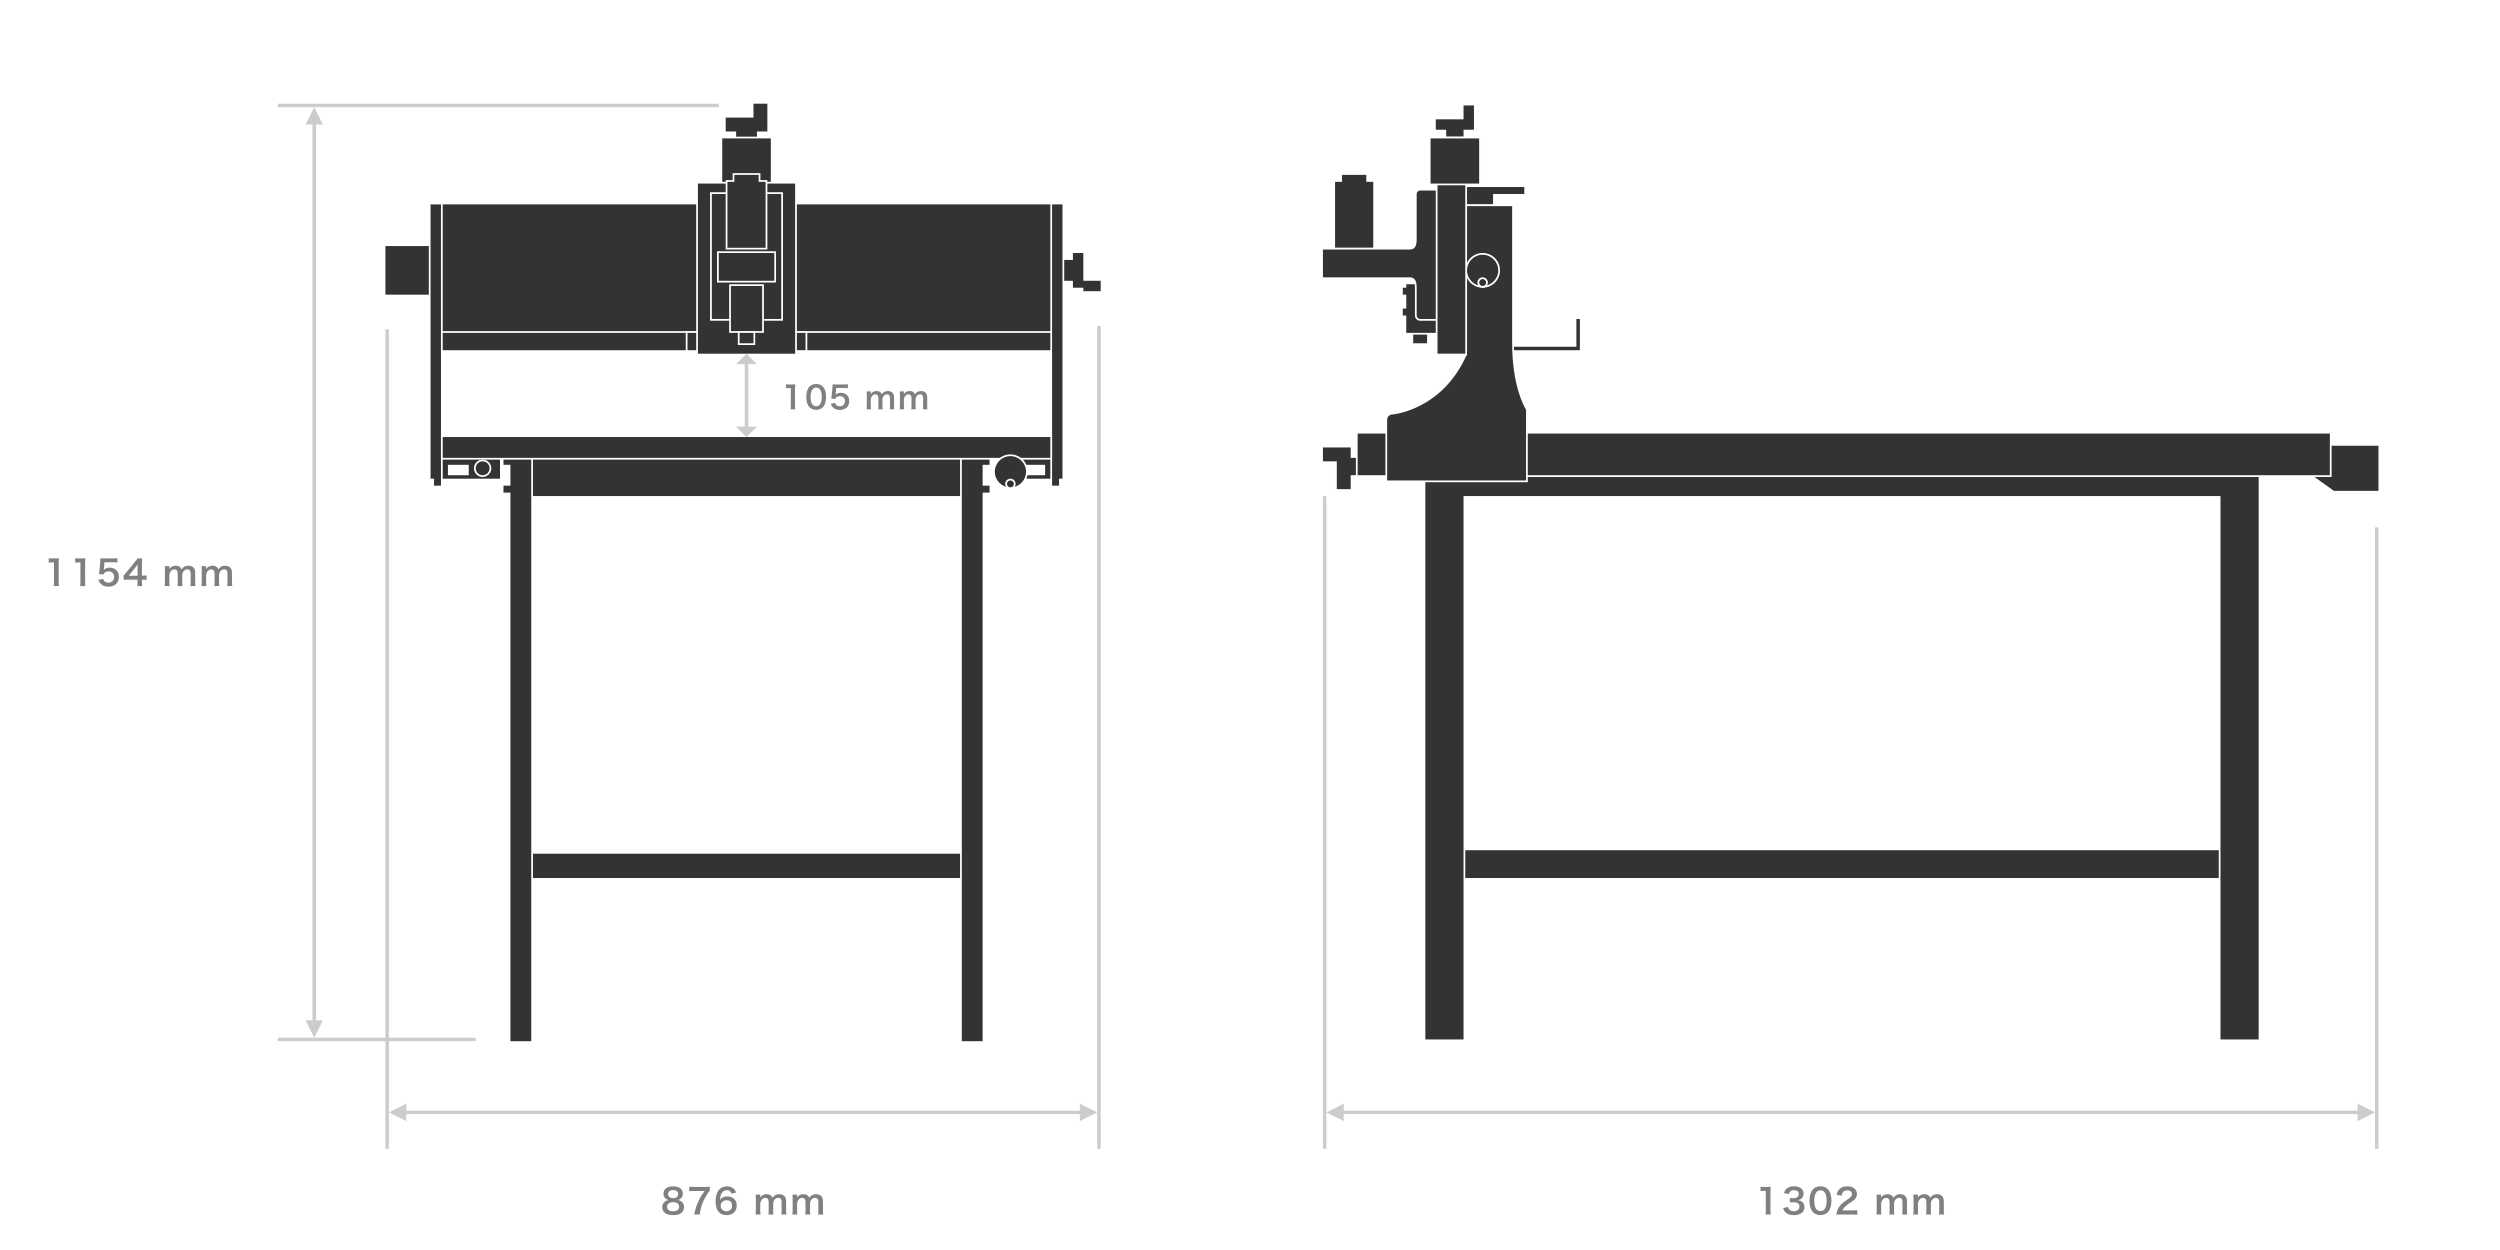 <?xml version="1.0" encoding="utf-8"?>
<!-- Generator: Adobe Illustrator 24.0.2, SVG Export Plug-In . SVG Version: 6.00 Build 0)  -->
<svg version="1.1" id="レイヤー_1" xmlns="http://www.w3.org/2000/svg" xmlns:xlink="http://www.w3.org/1999/xlink" x="0px"
	 y="0px" viewBox="0 0 720 360" style="enable-background:new 0 0 720 360;" xml:space="preserve">
<style type="text/css">
	.st0{fill:#333333;}
	.st1{fill:#FFFFFF;}
	.st2{fill:#CCCCCC;}
	.st3{fill:none;}
	.st4{fill:#808080;}
</style>
<g>
	<g>
		<polygon class="st0" points="416.25,39.615 416.25,37.615 413.25,37.615 413.25,34.115 421.25,34.115 
			421.25,30.115 424.75,30.115 424.75,37.615 421.75,37.615 421.75,39.615 		"/>
		<path class="st1" d="M424.5,30.365v7H422h-0.5v0.5v1.5h-5v-1.5v-0.5H416h-2.5v-3h7.5h0.5v-0.5v-3.5H424.5 M425,29.865h-4
			v4h-8v4h3v2h6v-2h3V29.865L425,29.865z"/>
	</g>
	<g>
		<polygon class="st0" points="384.75,141.115 384.75,133.115 380.75,133.115 380.75,128.615 389.25,128.615 
			389.25,131.615 391.25,131.615 391.25,137.115 389.25,137.115 389.25,141.115 		"/>
		<path class="st1" d="M389,128.865v3h2v5h-2v4h-4v-8h-4v-4H389 M389.5,128.365H389h-8h-0.5v0.5v4v0.5h0.5h3.5v7.5v0.5h0.5
			h4h0.5v-0.5v-3.5h1.5h0.5v-0.5v-5v-0.5H391h-1.5v-2.5V128.365L389.5,128.365z"/>
	</g>
	<g>
		<rect x="407" y="95.865" class="st0" width="4" height="3"/>
	</g>
	<g>
		<polygon class="st0" points="384.25,71.615 384.25,52.115 386.25,52.115 386.25,50.115 393.75,50.115 
			393.75,52.115 395.75,52.115 395.75,71.615 		"/>
		<path class="st1" d="M393.5,50.365v1.5v0.5h0.5h1.5v19h-11v-19h1.5h0.5v-0.5v-1.5H393.5 M394,49.865h-8v2h-2v20h12v-20h-2
			V49.865L394,49.865z"/>
	</g>
	<g>
		<polygon class="st0" points="639.25,299.615 639.25,143.115 421.75,143.115 421.75,299.615 410.25,299.615 
			410.25,137.115 650.75,137.115 650.75,299.615 		"/>
		<path class="st1" d="M650.5,137.365v162h-11v-156v-0.5H639H422h-0.5v0.5v156h-11v-162H650.5 M651,136.865H410v163h12
			v-156.5h217v156.5h12V136.865L651,136.865z"/>
	</g>
	<g>
		<polygon class="st0" points="672.08,141.615 665.25,136.737 665.25,128.115 685.25,128.115 
			685.25,141.615 		"/>
		<path class="st1" d="M685,128.365v13h-12.84L665.5,136.608v-8.243H685 M685.5,127.865H665v9l7,5h13.5
			V127.865L685.5,127.865z"/>
	</g>
	<g>
		<rect x="390.75" y="124.615" class="st0" width="280.5" height="12.5"/>
		<path class="st1" d="M671,124.865v12H391v-12H671 M671.5,124.365H671H391h-0.5v0.5v12v0.5h0.5h280h0.5v-0.5v-12
			V124.365L671.5,124.365z"/>
	</g>
	<g>
		<polygon class="st0" points="404.75,96.115 404.75,91.115 403.75,91.115 403.75,88.615 404.75,88.615 
			404.75,85.115 403.75,85.115 403.75,82.615 404.75,82.615 404.75,81.615 414.25,81.615 
			414.25,96.115 		"/>
		<path class="st1" d="M414,81.865v14h-9v-5h-1v-2h1v-4h-1v-2h1v-1H414 M414.5,81.365H414h-9h-0.5v0.5v0.5H404h-0.5v0.5v2
			v0.5h0.5h0.5v3H404h-0.5v0.5v2v0.5h0.5h0.5v4.5v0.5h0.5h9h0.5v-0.5v-14V81.365L414.5,81.365z"/>
	</g>
	<g>
		<polygon class="st0" points="422,58.865 430,58.865 430,55.865 439,55.865 439,53.865 422,53.865 		"/>
	</g>
	<g>
		<polygon class="st0" points="454,91.865 454,99.865 435,99.865 435,100.865 455,100.865 455,91.865 		"/>
	</g>
	<g>
		<path class="st0" d="M399.25,138.615v-17.75c0-0.965,0.785-1.75,1.75-1.75
			c0.159-0.011,14.249-1.196,21.229-17.15L422.25,101.917V59.115h13.5v39.75
			c0,12.209,3.569,18.375,4,19.072v20.678H399.25z"/>
		<path class="st1" d="M435.5,59.365v39.5c0,12.115,3.401,18.173,4,19.145v20.355h-40v-17.5
			c0-0.827,0.673-1.5,1.536-1.501c0.143-0.01,14.383-1.208,21.422-17.298L422.5,101.97
			v-0.105v-42.5H435.5 M436,58.865h-14v43c-7,16-21,17-21,17c-1.105,0-2,0.895-2,2v18h41v-21c0,0-4-6-4-19
			S436,58.865,436,58.865L436,58.865z"/>
	</g>
	<g>
		<circle class="st0" cx="427" cy="77.865" r="4.75"/>
		<g>
			<path class="st1" d="M427,73.365c2.481,0,4.5,2.019,4.5,4.5s-2.019,4.5-4.5,4.5s-4.5-2.019-4.5-4.5
				S424.519,73.365,427,73.365 M427,72.865c-2.761,0-5,2.239-5,5s2.239,5,5,5s5-2.239,5-5
				S429.761,72.865,427,72.865L427,72.865z"/>
		</g>
	</g>
	<g>
		<circle class="st0" cx="427" cy="81.365" r="1.25"/>
		<g>
			<path class="st1" d="M427,80.365c0.551,0,1,0.449,1,1s-0.449,1-1,1s-1-0.449-1-1
				S426.449,80.365,427,80.365 M427,79.865c-0.828,0-1.5,0.672-1.5,1.5s0.672,1.5,1.5,1.5
				s1.5-0.672,1.5-1.5S427.828,79.865,427,79.865L427,79.865z"/>
		</g>
	</g>
	<g>
		<rect x="422" y="244.865" class="st0" width="217" height="8"/>
	</g>
	<g>
		<path class="st0" d="M409,92.115c-0.689,0-1.25-0.561-1.25-1.25v-8c0-1.953-0.507-2.75-1.75-2.75h-25.25v-8.5
			H406c1.243,0,1.75-0.797,1.75-2.75v-13c0-0.689,0.561-1.25,1.25-1.25h5.25v37.5H409z"/>
		<path class="st1" d="M414,54.865v37h-5c-0.55,0-1-0.45-1-1v-8c0-1.66-0.34-3-2-3h-25v-8h25
			c1.66,0,2-1.34,2-3v-13c0-0.55,0.45-1,1-1H414 M414.5,54.365H414h-5c-0.827,0-1.5,0.673-1.5,1.5
			v13c0,2.082-0.574,2.5-1.5,2.5h-25h-0.5v0.5v8v0.5h0.5h25c0.926,0,1.5,0.418,1.5,2.5v8
			c0,0.827,0.673,1.5,1.5,1.5h5h0.5v-0.5v-37V54.365L414.5,54.365z"/>
	</g>
	<g>
		<rect x="413.75" y="52.615" class="st0" width="8.5" height="49.5"/>
		<path class="st1" d="M422,52.865v49h-8v-49H422 M422.5,52.365H422h-8h-0.5v0.5v49v0.5h0.5h8h0.5v-0.5v-49V52.365
			L422.5,52.365z"/>
	</g>
	<g>
		<rect x="411.75" y="39.615" class="st0" width="14.5" height="13.5"/>
		<path class="st1" d="M426,39.865v13h-14v-13H426 M426.5,39.365H426h-14h-0.5v0.5v13v0.5h0.5h14h0.5v-0.5v-13V39.365
			L426.5,39.365z"/>
	</g>
</g>
<g>
	<rect x="127" y="58.865" class="st0" width="176" height="42"/>
</g>
<g>
	<rect x="111" y="70.865" class="st0" width="13" height="14"/>
</g>
<g>
	<polygon class="st0" points="312,80.865 312,72.865 309,72.865 309,74.865 306,74.865 306,80.865 
		309,80.865 309,82.865 312,82.865 312,83.865 317,83.865 317,80.865 	"/>
</g>
<rect x="127" y="95.365" class="st1" width="176" height="0.5"/>
<g>
	<polygon class="st0" points="217,29.865 217,33.865 209,33.865 209,37.865 212,37.865 212,39.865 
		218,39.865 218,37.865 221,37.865 221,29.865 	"/>
</g>
<g>
	<path class="st0" d="M127,131.865v6h17v-6H127z M135,136.865h-6v-3h6V136.865z"/>
</g>
<g>
	<path class="st0" d="M303,137.865v-6h-15v6H303z M295,133.865h6v3h-6V133.865z"/>
</g>
<g>
	<rect x="153" y="131.865" class="st0" width="124" height="11"/>
</g>
<g>
	<rect x="153" y="245.865" class="st0" width="124" height="7"/>
</g>
<g>
	<polygon class="st0" points="146.75,300.115 146.75,142.115 144.75,142.115 144.75,139.615 146.75,139.615 
		146.75,134.115 144.75,134.115 144.75,131.615 153.25,131.615 153.25,300.115 	"/>
	<g>
		<path class="st1" d="M153,131.865v168h-6v-158h-2v-2h2v-6h-2v-2h2H153 M153.5,131.365H153h-6h-2h-0.5v0.5v2v0.5h0.5h1.5v5
			H145h-0.5v0.5v2v0.5h0.5h1.5v157.5v0.5h0.5h6h0.5v-0.5v-168V131.365L153.5,131.365z"/>
	</g>
</g>
<g>
	<polygon class="st0" points="276.75,300.115 276.75,131.615 285.25,131.615 285.25,134.115 283.25,134.115 
		283.25,139.615 285.25,139.615 285.25,142.115 283.25,142.115 283.25,300.115 	"/>
	<g>
		<path class="st1" d="M285,131.865v2h-2v6h2v2h-2v158h-6v-168h6H285 M285.5,131.365H285h-2h-6h-0.5v0.5v168v0.5h0.5h6h0.5
			v-0.5v-157.5h1.5h0.5v-0.5v-2v-0.5H285h-1.5v-5h1.5h0.5v-0.5v-2V131.365L285.5,131.365z"/>
	</g>
</g>
<g>
	<polygon class="st0" points="124.75,140.115 124.75,138.115 123.75,138.115 123.75,58.615 127.25,58.615 
		127.25,140.115 	"/>
	<path class="st1" d="M127,58.865v81h-2v-2h-1v-79H127 M127.5,58.365H127h-3h-0.5v0.5v79v0.5h0.5h0.5v1.5v0.5h0.5h2h0.5
		v-0.5v-81V58.365L127.5,58.365z"/>
</g>
<g>
	<polygon class="st0" points="302.75,140.115 302.75,58.615 306.25,58.615 306.25,138.115 305.25,138.115 
		305.25,140.115 	"/>
	<path class="st1" d="M306,58.865v79h-1v2h-2v-81H306 M306.5,58.365H306h-3h-0.5v0.5v81v0.5h0.5h2h0.5v-0.5v-1.5h0.5h0.5
		v-0.5v-79V58.365L306.5,58.365z"/>
</g>
<g>
	<rect x="207.75" y="39.615" class="st0" width="14.5" height="13.5"/>
	<g>
		<path class="st1" d="M222,39.865v13h-14v-13H222 M222.5,39.365H222h-14h-0.5v0.5v13v0.5h0.5h14h0.5v-0.5v-13V39.365
			L222.5,39.365z"/>
	</g>
</g>
<g>
	<rect x="197.75" y="95.615" class="st0" width="34.5" height="5.5"/>
	<path class="st1" d="M232,95.865v5h-34v-5H232 M232.5,95.365H232h-34h-0.5v0.5v5v0.5h0.5h34h0.5v-0.5v-5V95.365
		L232.5,95.365z"/>
</g>
<g>
	<rect x="200.75" y="52.615" class="st0" width="28.5" height="49.5"/>
	<path class="st1" d="M229,52.865v49h-28v-49H229 M229.5,52.365H229h-28h-0.5v0.5v49v0.5h0.5h28h0.5v-0.5v-49V52.365
		L229.5,52.365z"/>
</g>
<g>
	<rect x="204.75" y="55.615" class="st0" width="20.5" height="36.5"/>
	<path class="st1" d="M225,55.865v36h-20v-36H225 M225.5,55.365H225h-20h-0.5v0.5v36v0.5h0.5h20h0.5v-0.5v-36V55.365
		L225.5,55.365z"/>
</g>
<g>
	<rect x="206.75" y="72.615" class="st0" width="16.5" height="8.5"/>
	<path class="st1" d="M223,72.865v8h-16v-8H223 M223.5,72.365H223h-16h-0.5v0.5v8v0.5h0.5h16h0.5v-0.5v-8V72.365
		L223.5,72.365z"/>
</g>
<g>
	<rect x="210.25" y="82.115" class="st0" width="9.5" height="13.5"/>
	<path class="st1" d="M219.5,82.365v13h-9v-13H219.5 M220,81.865h-10v14h10V81.865L220,81.865z"/>
</g>
<g>
	<rect x="212.75" y="95.615" class="st0" width="4.5" height="3.5"/>
	<path class="st1" d="M217,95.865v3h-4v-3H217 M217.5,95.365H217h-4h-0.5v0.5v3v0.5h0.5h4h0.5v-0.5v-3V95.365
		L217.5,95.365z"/>
</g>
<g>
	<rect x="127.25" y="125.615" class="st0" width="175.5" height="6.5"/>
	<g>
		<path class="st1" d="M302.5,125.865v6h-175v-6H302.5 M303,125.365h-0.5h-175H127v0.5v6v0.5h0.5h175h0.5v-0.5v-6
			V125.365L303,125.365z"/>
	</g>
</g>
<g>
	<circle class="st0" cx="139" cy="134.865" r="2.25"/>
	<path class="st1" d="M139,132.865c1.103,0,2,0.897,2,2s-0.897,2-2,2s-2-0.897-2-2
		S137.897,132.865,139,132.865 M139,132.365c-1.381,0-2.5,1.119-2.5,2.5s1.119,2.5,2.5,2.5
		s2.5-1.119,2.5-2.5S140.381,132.365,139,132.365L139,132.365z"/>
</g>
<g>
	<circle class="st0" cx="291" cy="135.865" r="4.75"/>
	<g>
		<path class="st1" d="M291,131.365c2.481,0,4.5,2.019,4.5,4.5s-2.019,4.5-4.5,4.5s-4.5-2.019-4.5-4.5
			S288.519,131.365,291,131.365 M291,130.865c-2.761,0-5,2.239-5,5s2.239,5,5,5s5-2.239,5-5
			S293.761,130.865,291,130.865L291,130.865z"/>
	</g>
</g>
<g>
	<circle class="st0" cx="291" cy="139.365" r="1.25"/>
	<g>
		<path class="st1" d="M291,138.365c0.551,0,1,0.449,1,1s-0.449,1-1,1s-1-0.449-1-1
			S290.449,138.365,291,138.365 M291,137.865c-0.828,0-1.5,0.672-1.5,1.5s0.672,1.5,1.5,1.5
			s1.5-0.672,1.5-1.5S291.828,137.865,291,137.865L291,137.865z"/>
	</g>
</g>
<g>
	<polygon class="st0" points="209.25,71.615 209.25,52.115 211.25,52.115 211.25,50.115 218.75,50.115 
		218.75,52.115 220.75,52.115 220.75,71.615 	"/>
	<path class="st1" d="M218.5,50.365v1.5v0.5h0.5h1.5v19h-11v-19h1.5h0.5v-0.5v-1.5H218.5 M219,49.865h-8v2h-2v20h12v-20h-2
		V49.865L219,49.865z"/>
</g>
<polygon class="st2" points="215,101.865 212,104.865 214.499,104.865 214.499,122.865 212,122.865 
	215,125.865 218,122.865 215.5,122.865 215.5,104.865 218,104.865 "/>
<g>
	<rect x="164" y="340.865" class="st3" width="100" height="10"/>
	<path class="st4" d="M191.565,345.067c-0.311-0.32-0.49-0.81-0.49-1.319
		c0-1.279,1.079-2.089,2.788-2.089c1.21,0,2.1,0.39,2.529,1.09
		c0.17,0.279,0.27,0.64,0.27,0.999c0,0.93-0.529,1.609-1.439,1.869
		c0.45,0.06,0.75,0.189,1.08,0.47c0.47,0.38,0.699,0.899,0.699,1.559
		c0,1.489-1.119,2.31-3.168,2.31c-1.159,0-1.959-0.25-2.529-0.8
		c-0.369-0.36-0.579-0.899-0.579-1.499c0-0.7,0.27-1.25,0.819-1.64
		c0.33-0.229,0.58-0.33,0.989-0.399
		C192.114,345.507,191.854,345.357,191.565,345.067z M195.593,347.546
		c0-0.829-0.649-1.329-1.729-1.329c-1.079,0-1.738,0.51-1.738,1.339
		c0,0.82,0.64,1.3,1.719,1.3C194.963,348.855,195.593,348.386,195.593,347.546z
		 M192.414,343.888c0,0.729,0.561,1.189,1.47,1.189
		c0.89,0,1.429-0.449,1.429-1.179c0-0.71-0.56-1.16-1.449-1.16
		C192.984,342.738,192.414,343.188,192.414,343.888z"/>
	<path class="st4" d="M204.422,342.938c-0.319,0.31-0.609,0.72-1.039,1.439
		c-1.06,1.769-1.589,3.298-1.859,5.407h-1.579
		c0.33-1.67,0.63-2.629,1.21-3.868c0.459-0.989,0.869-1.669,1.749-2.908
		h-3.089c-0.59,0-0.899,0.02-1.309,0.069v-1.319
		c0.459,0.051,0.779,0.07,1.369,0.07h3.178c0.75,0,1.01-0.01,1.369-0.05
		V342.938z"/>
	<path class="st4" d="M210.673,343.778c-0.26-0.729-0.63-1.01-1.339-1.01
		c-0.71,0-1.229,0.35-1.569,1.039c-0.25,0.521-0.359,1-0.41,1.77
		c0.54-0.729,1.13-1,2.14-1c1.019,0,1.879,0.44,2.318,1.189
		c0.24,0.39,0.359,0.91,0.359,1.5c0,1.579-1.199,2.698-2.898,2.698
		c-0.799,0-1.539-0.24-2.028-0.66c-0.739-0.64-1.159-1.839-1.159-3.348
		c0-1.229,0.31-2.409,0.819-3.089c0.59-0.799,1.389-1.189,2.438-1.189
		c0.859,0,1.569,0.261,2.049,0.76c0.26,0.271,0.41,0.5,0.63,1.02
		L210.673,343.778z M207.555,347.267c0,0.909,0.71,1.579,1.689,1.579
		c0.579,0,1.089-0.261,1.369-0.7c0.149-0.229,0.229-0.56,0.229-0.909
		c0-0.989-0.59-1.569-1.579-1.569C208.284,345.667,207.555,346.347,207.555,347.267z"
		/>
	<path class="st4" d="M217.616,349.785c0.05-0.431,0.069-0.76,0.069-1.3v-3.138
		c0-0.63-0.02-0.92-0.069-1.3h1.339v0.51c0,0.06,0,0.21-0.01,0.37
		c0.289-0.61,1.029-1,1.858-1c0.54,0,0.979,0.15,1.29,0.45
		c0.18,0.16,0.26,0.29,0.379,0.6c0.34-0.45,0.53-0.63,0.84-0.79
		c0.33-0.18,0.67-0.26,1.119-0.26c0.64,0,1.16,0.2,1.5,0.57
		c0.329,0.359,0.47,0.81,0.47,1.519v2.469c0,0.56,0.02,0.89,0.079,1.3
		h-1.459c0.061-0.41,0.08-0.71,0.08-1.3v-2.238
		c0-0.88-0.31-1.279-0.979-1.279c-0.33,0-0.579,0.09-0.819,0.3
		c-0.35,0.3-0.51,0.619-0.63,1.239v1.979c0,0.55,0.021,0.89,0.07,1.3
		h-1.439c0.06-0.42,0.08-0.73,0.08-1.3v-2.238
		c0-0.84-0.32-1.26-0.97-1.26c-0.42,0-0.76,0.17-1.029,0.52
		c-0.22,0.29-0.319,0.52-0.43,1v1.979c0,0.54,0.02,0.84,0.07,1.3
		H217.616z"/>
	<path class="st4" d="M228.216,349.785c0.05-0.431,0.069-0.76,0.069-1.3v-3.138
		c0-0.63-0.02-0.92-0.069-1.3h1.339v0.51c0,0.06,0,0.21-0.01,0.37
		c0.289-0.61,1.029-1,1.858-1c0.54,0,0.979,0.15,1.29,0.45
		c0.18,0.16,0.26,0.29,0.379,0.6c0.34-0.45,0.53-0.63,0.84-0.79
		c0.33-0.18,0.67-0.26,1.119-0.26c0.64,0,1.16,0.2,1.5,0.57
		c0.329,0.359,0.47,0.81,0.47,1.519v2.469c0,0.56,0.02,0.89,0.079,1.3
		h-1.459c0.061-0.41,0.08-0.71,0.08-1.3v-2.238
		c0-0.88-0.31-1.279-0.979-1.279c-0.33,0-0.579,0.09-0.819,0.3
		c-0.35,0.3-0.51,0.619-0.63,1.239v1.979c0,0.55,0.021,0.89,0.07,1.3
		h-1.439c0.06-0.42,0.08-0.73,0.08-1.3v-2.238
		c0-0.84-0.32-1.26-0.97-1.26c-0.42,0-0.76,0.17-1.029,0.52
		c-0.22,0.29-0.319,0.52-0.43,1v1.979c0,0.54,0.02,0.84,0.07,1.3
		H228.216z"/>
</g>
<g>
	<g>
		<path class="st4" d="M227.674,117.893c0.054-0.351,0.072-0.702,0.072-1.17v-4.961
			h-0.433c-0.333,0-0.594,0.019-0.927,0.055v-1.144
			c0.278,0.045,0.477,0.054,0.9,0.054h0.828c0.459,0,0.594-0.009,0.918-0.045
			c-0.054,0.531-0.072,0.945-0.072,1.485v4.556c0,0.478,0.019,0.801,0.072,1.17
			H227.674z"/>
		<path class="st4" d="M233.164,117.308c-0.271-0.27-0.478-0.585-0.595-0.909
			c-0.233-0.639-0.351-1.342-0.351-2.07c0-0.954,0.216-1.944,0.549-2.494
			c0.486-0.811,1.297-1.251,2.296-1.251c0.765,0,1.422,0.252,1.899,0.729
			c0.271,0.271,0.478,0.586,0.594,0.91c0.234,0.63,0.352,1.35,0.352,2.088
			c0,1.107-0.243,2.08-0.666,2.665c-0.504,0.702-1.252,1.062-2.188,1.062
			C234.289,118.037,233.641,117.785,233.164,117.308z M236.035,116.614
			c0.405-0.423,0.631-1.26,0.631-2.313c0-1.044-0.226-1.863-0.631-2.305
			c-0.216-0.243-0.576-0.378-0.98-0.378c-0.433,0-0.748,0.144-1.009,0.459
			c-0.396,0.468-0.594,1.206-0.594,2.188c0,0.945,0.171,1.729,0.459,2.143
			c0.279,0.396,0.657,0.586,1.152,0.586
			C235.459,116.993,235.811,116.857,236.035,116.614z"/>
		<path class="st4" d="M240.49,116.029c0.081,0.261,0.145,0.378,0.271,0.522
			c0.252,0.306,0.63,0.459,1.107,0.459c0.891,0,1.476-0.594,1.476-1.485
			c0-0.883-0.558-1.449-1.413-1.449c-0.441,0-0.837,0.144-1.116,0.414
			c-0.126,0.126-0.189,0.207-0.271,0.405l-1.125-0.108
			c0.09-0.64,0.099-0.685,0.117-0.937l0.207-2.232
			c0.009-0.162,0.027-0.468,0.036-0.918c0.27,0.018,0.477,0.026,0.954,0.026
			h2.215c0.621,0,0.846-0.009,1.251-0.071v1.134
			c-0.396-0.054-0.747-0.072-1.242-0.072h-2.115l-0.145,1.576
			c-0.009,0.071-0.027,0.197-0.054,0.378c0.441-0.378,0.918-0.55,1.539-0.55
			c0.729,0,1.314,0.217,1.756,0.676c0.441,0.432,0.639,0.972,0.639,1.692
			c0,1.584-1.035,2.565-2.709,2.565c-0.892,0-1.558-0.252-2.053-0.783
			c-0.243-0.261-0.369-0.477-0.567-0.981L240.49,116.029z"/>
		<path class="st4" d="M249.58,117.893c0.045-0.387,0.062-0.684,0.062-1.17v-2.827
			c0-0.567-0.018-0.828-0.062-1.17h1.206v0.459c0,0.054,0,0.189-0.009,0.333
			c0.261-0.549,0.927-0.9,1.674-0.9c0.486,0,0.883,0.135,1.162,0.405
			c0.162,0.145,0.233,0.261,0.342,0.54c0.306-0.405,0.477-0.567,0.756-0.711
			c0.297-0.162,0.604-0.234,1.009-0.234c0.576,0,1.044,0.181,1.351,0.514
			c0.297,0.324,0.423,0.729,0.423,1.368v2.224c0,0.504,0.018,0.801,0.072,1.17
			h-1.314c0.054-0.369,0.071-0.639,0.071-1.17v-2.017
			c0-0.792-0.278-1.152-0.882-1.152c-0.297,0-0.522,0.081-0.738,0.271
			c-0.315,0.27-0.459,0.558-0.567,1.116v1.782c0,0.495,0.019,0.801,0.063,1.17
			h-1.297c0.055-0.378,0.072-0.657,0.072-1.17v-2.017
			c0-0.756-0.288-1.135-0.873-1.135c-0.378,0-0.685,0.153-0.928,0.469
			c-0.198,0.261-0.288,0.468-0.387,0.9v1.782c0,0.486,0.018,0.756,0.062,1.17
			H249.58z"/>
		<path class="st4" d="M259.12,117.893c0.045-0.387,0.062-0.684,0.062-1.17v-2.827
			c0-0.567-0.018-0.828-0.062-1.17h1.206v0.459c0,0.054,0,0.189-0.009,0.333
			c0.261-0.549,0.927-0.9,1.674-0.9c0.486,0,0.883,0.135,1.162,0.405
			c0.161,0.145,0.233,0.261,0.342,0.54c0.306-0.405,0.477-0.567,0.756-0.711
			c0.297-0.162,0.604-0.234,1.009-0.234c0.576,0,1.044,0.181,1.351,0.514
			c0.297,0.324,0.423,0.729,0.423,1.368v2.224c0,0.504,0.018,0.801,0.072,1.17
			h-1.314c0.054-0.369,0.071-0.639,0.071-1.17v-2.017
			c0-0.792-0.278-1.152-0.882-1.152c-0.297,0-0.522,0.081-0.738,0.271
			c-0.315,0.27-0.459,0.558-0.567,1.116v1.782c0,0.495,0.019,0.801,0.063,1.17
			h-1.297c0.055-0.378,0.072-0.657,0.072-1.17v-2.017
			c0-0.756-0.288-1.135-0.873-1.135c-0.378,0-0.685,0.153-0.928,0.469
			c-0.198,0.261-0.288,0.468-0.387,0.9v1.782c0,0.486,0.018,0.756,0.062,1.17
			H259.12z"/>
	</g>
</g>
<g>
	<polygon class="st2" points="311,319.865 117,319.865 117,317.865 112,320.365 117,322.865 117,320.865 
		311,320.865 311,322.865 316,320.365 311,317.865 	"/>
	<rect x="111" y="94.865" class="st2" width="1" height="236"/>
	<rect x="316" y="93.865" class="st2" width="1" height="237"/>
</g>
<g>
	<rect x="483" y="340.865" class="st3" width="100" height="10"/>
	<path class="st4" d="M508.464,349.785c0.06-0.391,0.079-0.78,0.079-1.3v-5.507h-0.479
		c-0.369,0-0.659,0.02-1.029,0.06v-1.269c0.31,0.05,0.53,0.06,1,0.06h0.919
		c0.51,0,0.66-0.01,1.02-0.05c-0.06,0.59-0.08,1.049-0.08,1.649v5.057
		c0,0.53,0.021,0.89,0.08,1.3H508.464z"/>
	<path class="st4" d="M514.954,347.616c0.13,0.459,0.22,0.619,0.47,0.819
		c0.33,0.26,0.729,0.39,1.209,0.39c0.99,0,1.619-0.51,1.619-1.299
		c0-0.46-0.199-0.84-0.56-1.05c-0.239-0.14-0.709-0.24-1.149-0.24
		c-0.439,0-0.729,0.011-1.069,0.051v-1.24c0.32,0.04,0.54,0.051,0.97,0.051
		c0.999,0,1.589-0.46,1.589-1.229c0-0.689-0.47-1.079-1.319-1.079
		c-0.489,0-0.85,0.109-1.089,0.31c-0.2,0.189-0.3,0.359-0.42,0.77
		l-1.43-0.24c0.25-0.739,0.48-1.089,0.95-1.429
		c0.51-0.37,1.159-0.55,1.959-0.55c1.669,0,2.748,0.839,2.748,2.139
		c0,0.6-0.26,1.149-0.689,1.469c-0.22,0.17-0.439,0.25-0.97,0.391
		c0.71,0.109,1.08,0.279,1.43,0.669c0.329,0.37,0.479,0.79,0.479,1.38
		c0,0.539-0.229,1.089-0.6,1.459c-0.55,0.529-1.39,0.81-2.459,0.81
		c-1.169,0-1.969-0.3-2.538-0.949c-0.25-0.28-0.38-0.54-0.56-1.12
		L514.954,347.616z"/>
	<path class="st4" d="M522.185,349.135c-0.3-0.3-0.529-0.649-0.659-1.009
		c-0.261-0.71-0.391-1.489-0.391-2.299c0-1.06,0.24-2.159,0.61-2.769
		c0.539-0.899,1.438-1.39,2.548-1.39c0.85,0,1.579,0.28,2.109,0.81
		c0.3,0.3,0.529,0.649,0.659,1.01c0.26,0.699,0.39,1.499,0.39,2.318
		c0,1.229-0.27,2.309-0.739,2.959c-0.56,0.779-1.389,1.179-2.429,1.179
		C523.434,349.944,522.714,349.665,522.185,349.135z M525.373,348.365
		c0.449-0.47,0.699-1.399,0.699-2.568c0-1.159-0.25-2.068-0.699-2.559
		c-0.24-0.27-0.64-0.42-1.09-0.42c-0.479,0-0.829,0.16-1.119,0.51
		c-0.439,0.52-0.66,1.34-0.66,2.429c0,1.05,0.19,1.919,0.51,2.379
		c0.311,0.439,0.73,0.649,1.279,0.649
		C524.733,348.785,525.123,348.636,525.373,348.365z"/>
	<path class="st4" d="M530.185,349.785c-0.779,0-0.939,0.01-1.289,0.05
		c0.06-0.57,0.13-0.92,0.26-1.279c0.27-0.729,0.72-1.369,1.369-1.959
		c0.35-0.31,0.649-0.54,1.649-1.21c0.919-0.629,1.199-0.959,1.199-1.469
		c0-0.68-0.53-1.1-1.38-1.1c-0.579,0-1.02,0.2-1.269,0.59
		c-0.17,0.24-0.24,0.46-0.311,0.92l-1.429-0.17
		c0.14-0.76,0.319-1.17,0.689-1.6c0.5-0.579,1.289-0.89,2.289-0.89
		c1.749,0,2.828,0.84,2.828,2.209c0,0.66-0.22,1.14-0.71,1.6
		c-0.279,0.26-0.38,0.34-1.679,1.229c-0.439,0.311-0.939,0.729-1.189,1
		c-0.3,0.319-0.42,0.52-0.569,0.899h2.798c0.63,0,1.13-0.03,1.46-0.08
		v1.319c-0.471-0.04-0.87-0.06-1.51-0.06H530.185z"/>
	<path class="st4" d="M540.426,349.785c0.05-0.431,0.069-0.76,0.069-1.3v-3.138
		c0-0.63-0.02-0.92-0.069-1.3h1.339v0.51c0,0.06,0,0.21-0.01,0.37
		c0.29-0.61,1.029-1,1.858-1c0.54,0,0.979,0.15,1.29,0.45
		c0.18,0.16,0.26,0.29,0.379,0.6c0.34-0.45,0.53-0.63,0.84-0.79
		c0.33-0.18,0.67-0.26,1.119-0.26c0.64,0,1.16,0.2,1.5,0.57
		c0.329,0.359,0.47,0.81,0.47,1.519v2.469c0,0.56,0.02,0.89,0.079,1.3
		h-1.459c0.061-0.41,0.08-0.71,0.08-1.3v-2.238
		c0-0.88-0.31-1.279-0.979-1.279c-0.33,0-0.579,0.09-0.819,0.3
		c-0.35,0.3-0.51,0.619-0.63,1.239v1.979c0,0.55,0.021,0.89,0.07,1.3
		h-1.439c0.06-0.42,0.08-0.73,0.08-1.3v-2.238
		c0-0.84-0.32-1.26-0.97-1.26c-0.42,0-0.76,0.17-1.029,0.52
		c-0.22,0.29-0.319,0.52-0.43,1v1.979c0,0.54,0.02,0.84,0.07,1.3
		H540.426z"/>
	<path class="st4" d="M551.025,349.785c0.05-0.431,0.069-0.76,0.069-1.3v-3.138
		c0-0.63-0.02-0.92-0.069-1.3h1.339v0.51c0,0.06,0,0.21-0.01,0.37
		c0.29-0.61,1.029-1,1.858-1c0.54,0,0.979,0.15,1.29,0.45
		c0.18,0.16,0.26,0.29,0.379,0.6c0.34-0.45,0.53-0.63,0.84-0.79
		c0.33-0.18,0.67-0.26,1.119-0.26c0.64,0,1.16,0.2,1.5,0.57
		c0.329,0.359,0.47,0.81,0.47,1.519v2.469c0,0.56,0.02,0.89,0.079,1.3
		h-1.459c0.061-0.41,0.08-0.71,0.08-1.3v-2.238
		c0-0.88-0.31-1.279-0.979-1.279c-0.33,0-0.579,0.09-0.819,0.3
		c-0.35,0.3-0.51,0.619-0.63,1.239v1.979c0,0.55,0.021,0.89,0.07,1.3
		h-1.439c0.06-0.42,0.08-0.73,0.08-1.3v-2.238
		c0-0.84-0.32-1.26-0.97-1.26c-0.42,0-0.76,0.17-1.029,0.52
		c-0.22,0.29-0.319,0.52-0.43,1v1.979c0,0.54,0.02,0.84,0.07,1.3
		H551.025z"/>
</g>
<g>
	<polygon class="st2" points="679,319.865 387,319.865 387,317.865 382,320.365 387,322.865 387,320.865 
		679,320.865 679,322.865 684,320.365 679,317.865 	"/>
	<rect x="381" y="142.865" class="st2" width="1" height="188"/>
	<rect x="684" y="151.865" class="st2" width="1" height="179"/>
</g>
<g>
	<g>
		<path class="st4" d="M15.464,168.785c0.06-0.391,0.079-0.78,0.079-1.3v-5.507h-0.479
			c-0.369,0-0.659,0.02-1.029,0.06v-1.269c0.31,0.05,0.53,0.06,1,0.06
			h0.919c0.51,0,0.66-0.01,1.02-0.05c-0.06,0.59-0.08,1.049-0.08,1.649
			v5.057c0,0.53,0.021,0.89,0.08,1.3H15.464z"/>
		<path class="st4" d="M23.084,168.785c0.06-0.391,0.079-0.78,0.079-1.3v-5.507h-0.479
			c-0.369,0-0.659,0.02-1.029,0.06v-1.269c0.31,0.05,0.53,0.06,1,0.06
			h0.919c0.51,0,0.66-0.01,1.02-0.05c-0.06,0.59-0.08,1.049-0.08,1.649
			v5.057c0,0.53,0.021,0.89,0.08,1.3H23.084z"/>
		<path class="st4" d="M29.704,166.716c0.09,0.29,0.16,0.42,0.3,0.58
			c0.28,0.34,0.7,0.51,1.229,0.51c0.989,0,1.639-0.66,1.639-1.649
			c0-0.979-0.619-1.609-1.568-1.609c-0.49,0-0.93,0.16-1.239,0.46
			c-0.141,0.14-0.21,0.229-0.3,0.45l-1.25-0.12
			c0.101-0.71,0.11-0.76,0.13-1.04L28.875,161.818
			c0.01-0.18,0.029-0.52,0.04-1.02c0.3,0.021,0.529,0.03,1.06,0.03
			h2.458c0.689,0,0.939-0.01,1.39-0.08v1.26
			c-0.44-0.061-0.83-0.08-1.38-0.08H30.094l-0.159,1.749
			c-0.011,0.08-0.03,0.22-0.061,0.42c0.49-0.42,1.02-0.61,1.709-0.61
			c0.81,0,1.459,0.24,1.949,0.75c0.489,0.479,0.71,1.079,0.71,1.879
			c0,1.759-1.149,2.849-3.009,2.849c-0.989,0-1.729-0.28-2.278-0.87
			c-0.271-0.289-0.41-0.529-0.63-1.089L29.704,166.716z"/>
		<path class="st4" d="M42.231,167.006c-0.369-0.05-0.579-0.061-0.999-0.07h-0.36v0.71
			c0,0.51,0.021,0.77,0.08,1.14h-1.419c0.06-0.351,0.08-0.66,0.08-1.16
			v-0.689h-2.769c-0.59,0-0.909,0.01-1.249,0.04v-1.229
			c0.34-0.369,0.449-0.499,0.799-0.919l2.369-2.898
			c0.439-0.53,0.6-0.74,0.829-1.1h1.35
			c-0.06,0.58-0.07,0.93-0.07,1.689v3.277h0.351
			c0.399,0,0.64-0.02,1.009-0.069V167.006z M39.623,163.737
			c0-0.47,0.01-0.789,0.05-1.199c-0.199,0.29-0.319,0.45-0.68,0.89
			l-1.919,2.379h2.549V163.737z"/>
		<path class="st4" d="M47.426,168.785c0.05-0.431,0.069-0.76,0.069-1.3v-3.138
			c0-0.63-0.02-0.92-0.069-1.3h1.339v0.51c0,0.06,0,0.21-0.01,0.37
			c0.29-0.61,1.029-1,1.858-1c0.54,0,0.979,0.15,1.29,0.45
			c0.18,0.16,0.26,0.29,0.379,0.6c0.34-0.45,0.53-0.63,0.84-0.79
			c0.33-0.18,0.67-0.26,1.119-0.26c0.64,0,1.16,0.2,1.5,0.57
			c0.329,0.359,0.47,0.81,0.47,1.519v2.469c0,0.56,0.02,0.89,0.079,1.3
			h-1.459c0.061-0.41,0.08-0.71,0.08-1.3v-2.238
			c0-0.88-0.31-1.279-0.979-1.279c-0.33,0-0.579,0.09-0.819,0.3
			c-0.35,0.3-0.51,0.619-0.63,1.239v1.979c0,0.55,0.021,0.89,0.07,1.3
			h-1.439c0.06-0.42,0.08-0.73,0.08-1.3v-2.238
			c0-0.84-0.32-1.26-0.97-1.26c-0.42,0-0.76,0.17-1.029,0.52
			c-0.22,0.29-0.319,0.52-0.43,1v1.979c0,0.54,0.02,0.84,0.07,1.3
			H47.426z"/>
		<path class="st4" d="M58.025,168.785c0.05-0.431,0.069-0.76,0.069-1.3v-3.138
			c0-0.63-0.02-0.92-0.069-1.3h1.339v0.51c0,0.06,0,0.21-0.01,0.37
			c0.29-0.61,1.029-1,1.858-1c0.54,0,0.979,0.15,1.29,0.45
			c0.18,0.16,0.26,0.29,0.379,0.6c0.34-0.45,0.53-0.63,0.84-0.79
			c0.33-0.18,0.67-0.26,1.119-0.26c0.64,0,1.16,0.2,1.5,0.57
			c0.329,0.359,0.47,0.81,0.47,1.519v2.469c0,0.56,0.02,0.89,0.079,1.3
			h-1.459c0.061-0.41,0.08-0.71,0.08-1.3v-2.238
			c0-0.88-0.31-1.279-0.979-1.279c-0.33,0-0.579,0.09-0.819,0.3
			c-0.35,0.3-0.51,0.619-0.63,1.239v1.979c0,0.55,0.021,0.89,0.07,1.3
			h-1.439c0.06-0.42,0.08-0.73,0.08-1.3v-2.238
			c0-0.84-0.32-1.26-0.97-1.26c-0.42,0-0.76,0.17-1.029,0.52
			c-0.22,0.29-0.319,0.52-0.43,1v1.979c0,0.54,0.02,0.84,0.07,1.3
			H58.025z"/>
	</g>
</g>
<g>
	<g>
		<polygon class="st2" points="90,35.865 90,293.865 88,293.865 90.5,298.865 93,293.865 91,293.865 
			91,35.865 93,35.865 90.5,30.865 88,35.865 		"/>
		<rect x="80" y="298.865" class="st2" width="57" height="1"/>
		<rect x="80" y="29.865" class="st2" width="127" height="1"/>
	</g>
</g>
</svg>
